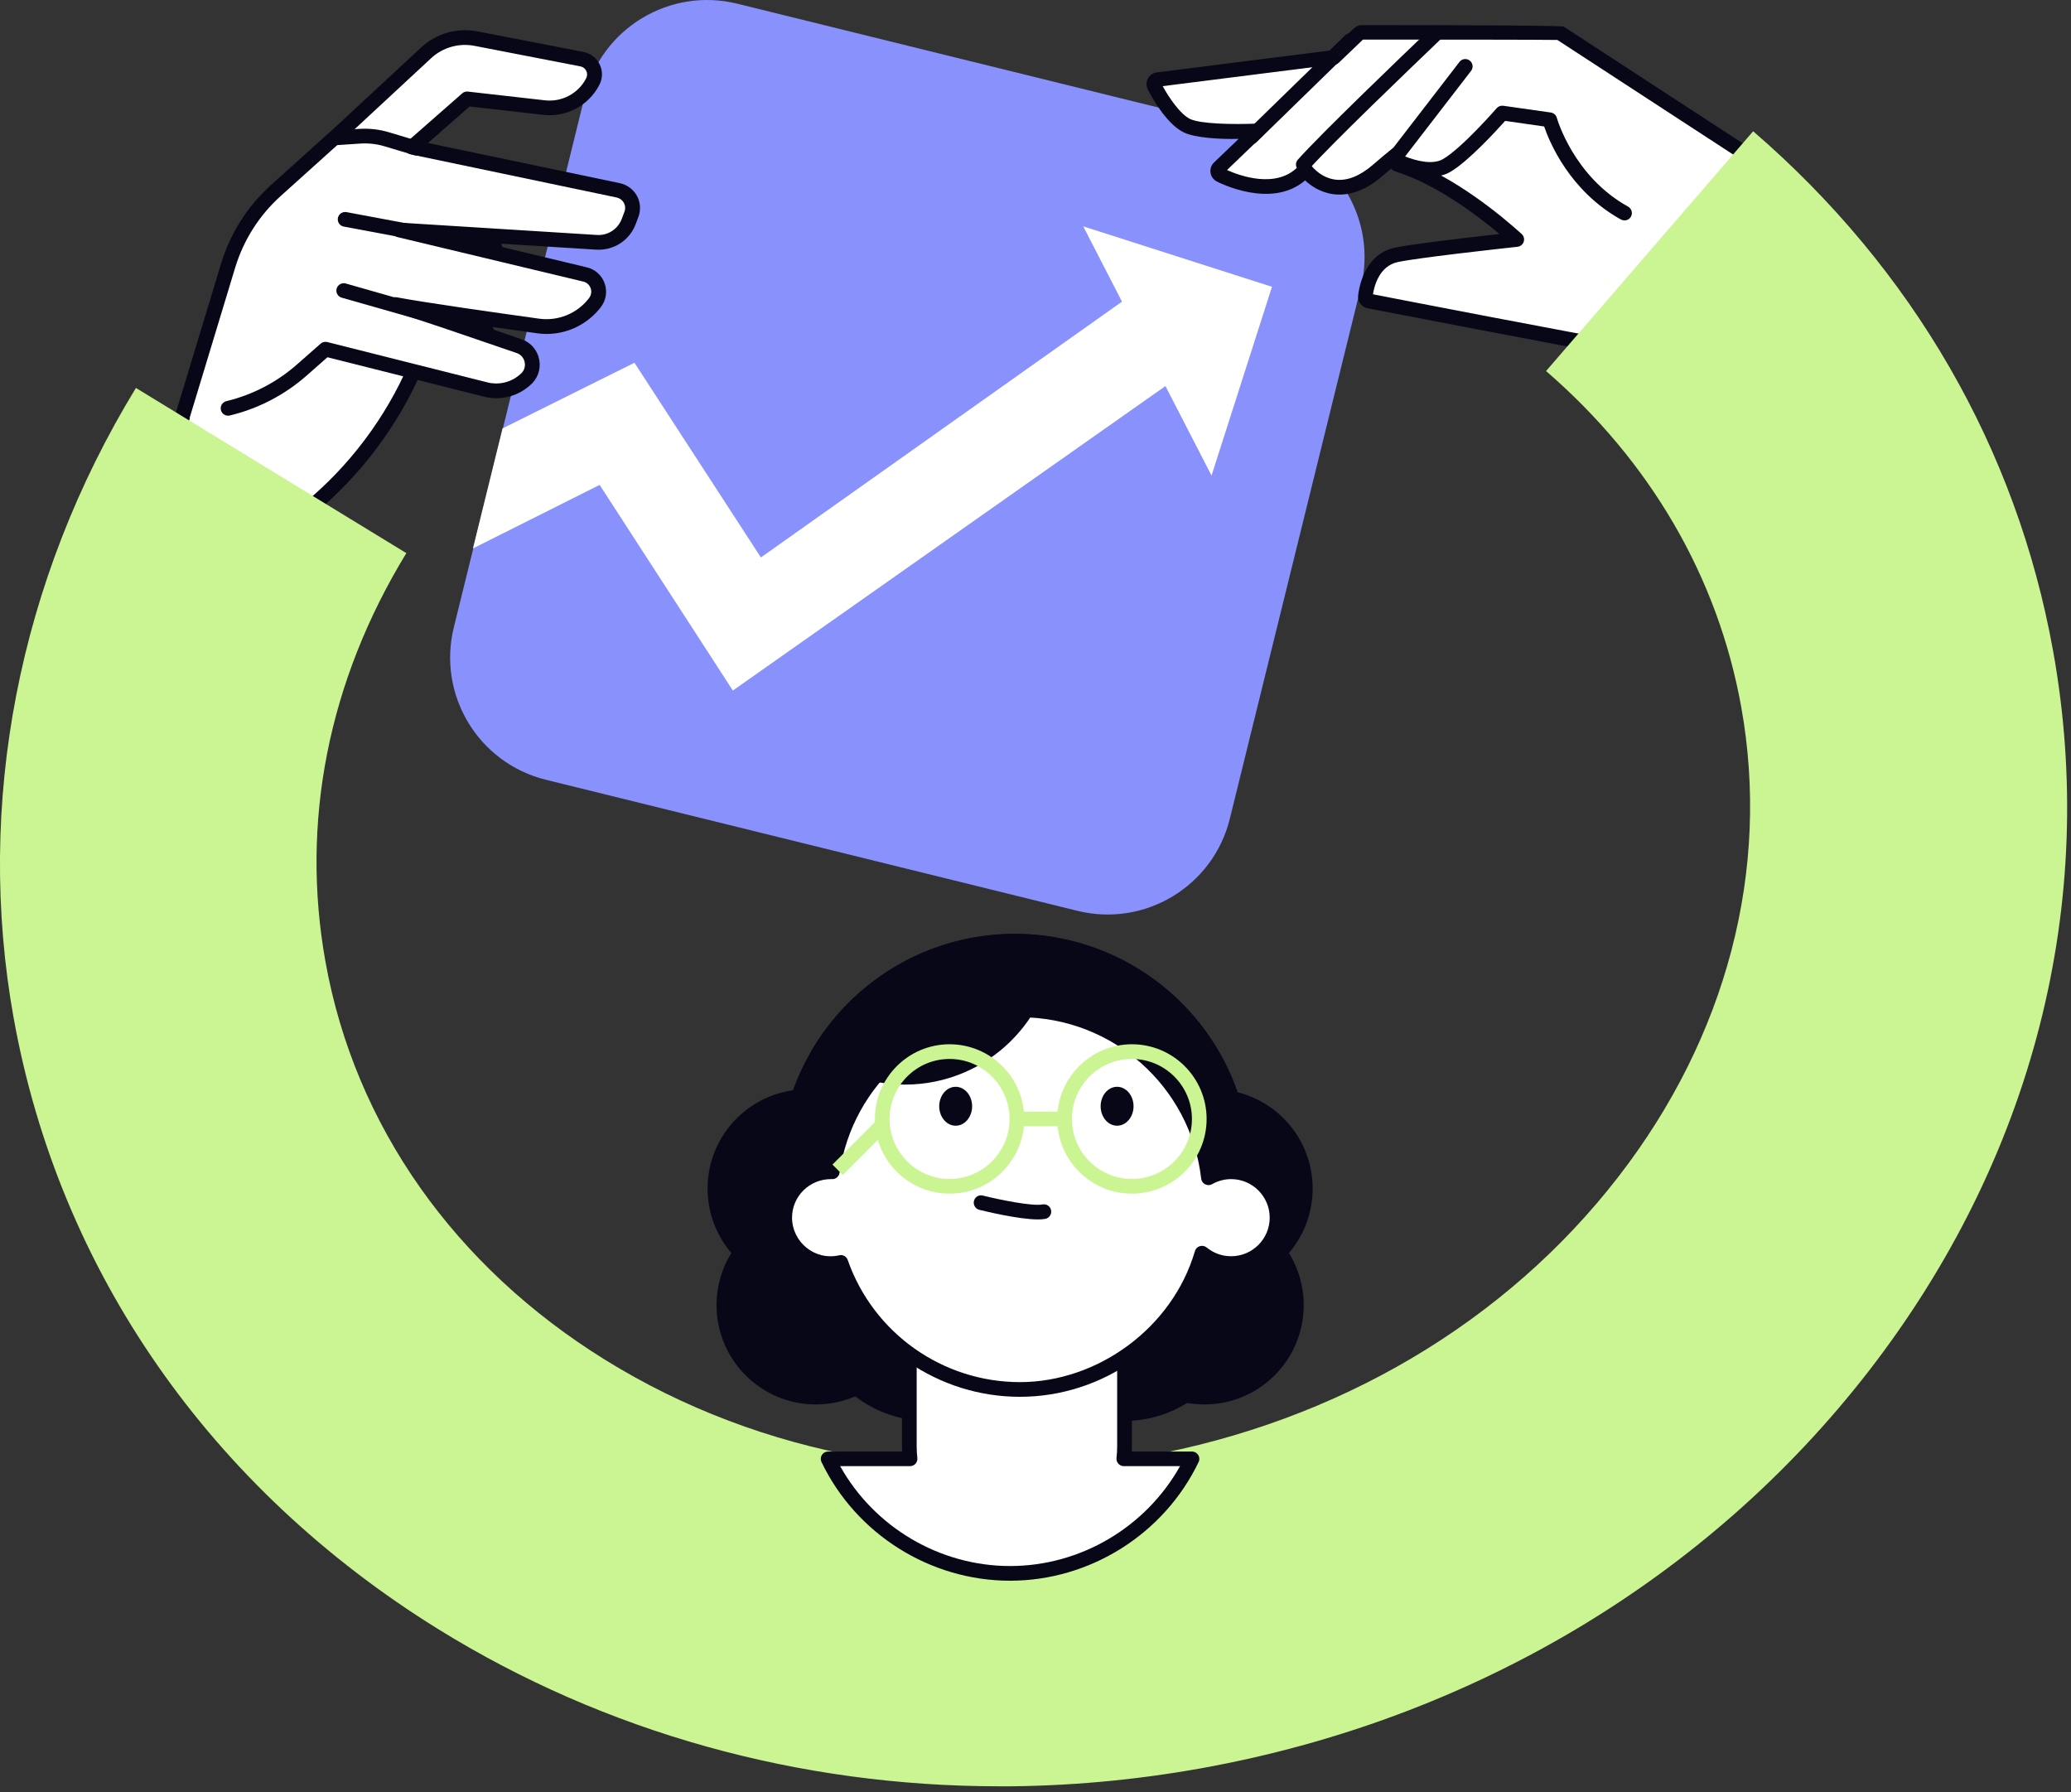 <?xml version="1.0" encoding="UTF-8"?> <svg xmlns="http://www.w3.org/2000/svg" width="282" height="244" viewBox="0 0 282 244" fill="none"><rect x="0" y="0" width="282" height="244" fill="#333333" stroke="none"/><g clip-path="url(#clip0_5281_10609)"><path d="M16.75 81.47L25.81 78.38C41.74 72.95 54.03 60.11 58.76 43.96L60.62 37.6L31.64 36.03L16.76 81.47H16.75Z" fill="white"></path><path d="M16.75 82.47C16.49 82.47 16.24 82.37 16.05 82.18C15.78 81.91 15.68 81.52 15.8 81.16L30.68 35.72C30.82 35.29 31.22 35 31.68 35.03L60.66 36.6C60.97 36.62 61.25 36.77 61.42 37.02C61.6 37.27 61.65 37.59 61.56 37.88L59.7 44.24C54.89 60.68 42.33 73.8 26.11 79.33L17.05 82.42C16.94 82.46 16.84 82.47 16.73 82.47H16.75ZM32.35 37.07L18.33 79.87L25.49 77.43C41.09 72.11 53.17 59.49 57.8 43.67L59.31 38.53L32.35 37.07Z" fill="#080717"></path><path d="M74.333 106.168L146.715 124.014C155.906 126.28 165.194 120.666 167.46 111.476L185.306 39.093C187.572 29.902 181.958 20.614 172.767 18.348L100.385 0.503C91.194 -1.764 81.906 3.85 79.64 13.041L61.794 85.424C59.528 94.615 65.142 103.902 74.333 106.168Z" fill="#8992FC"></path><path d="M157.93 37.42L103.61 75.9L86.39 49.39L68.43 58.33L64.4 74.67L81.65 66.02L99.79 94.02L165.15 48.02L157.93 37.42Z" fill="white"></path><path d="M164.97 64.75L173.2 39.05L147.5 30.82L164.97 64.75Z" fill="white"></path><path d="M31.05 55.61C34.76 54.72 38.2 52.93 41.07 50.41L44.31 47.56L66.15 53.06C67.94 53.51 69.83 53.09 71.26 51.93L71.49 51.74C73.11 50.42 72.66 47.84 70.69 47.15C65.54 45.37 57.4 42.58 53.85 41.49C57.79 42.23 67.45 43.6 73.29 44.41C76.2 44.81 79.1 43.64 80.92 41.34L80.99 41.26C82.1 39.86 81.39 37.81 79.67 37.4L54.36 31.34L81.21 33.02C83.15 33.14 84.94 31.98 85.62 30.16L85.98 29.2C86.51 27.79 85.66 26.25 84.19 25.94L56.11 20.06L63.61 13.48L74.12 14.67C76.85 14.98 79.48 13.56 80.72 11.12C81.36 9.86 80.62 8.34 79.24 8.07L64.8 5.26C62.37 4.79 59.85 5.5 58.03 7.19L46.36 18.02L37.55 25.95C34.5 28.7 32.25 32.23 31.06 36.16L24.7 57.14L31.04 55.62L31.05 55.61Z" fill="white"></path><path d="M24.71 58.14C24.61 58.14 24.52 58.13 24.42 58.1C23.89 57.94 23.59 57.38 23.75 56.85L30.11 35.87C31.36 31.76 33.7 28.08 36.89 25.2L45.7 17.27L57.36 6.45C59.4 4.55 62.25 3.74 65 4.27L79.44 7.07C80.41 7.26 81.21 7.88 81.65 8.76C82.09 9.64 82.07 10.66 81.62 11.54C80.19 14.35 77.14 15.99 74.01 15.64L63.94 14.5L58.28 19.47L84.4 24.94C85.39 25.15 86.23 25.77 86.72 26.65C87.21 27.53 87.28 28.58 86.93 29.53L86.57 30.49C85.73 32.73 83.57 34.14 81.16 33.99L65.85 33.03L79.91 36.4C81.05 36.67 81.95 37.49 82.34 38.6C82.72 39.71 82.52 40.93 81.78 41.86L81.72 41.94C79.68 44.51 76.41 45.84 73.16 45.38C71.06 45.09 68.34 44.71 65.56 44.31C67.44 44.95 69.31 45.6 71.02 46.19C72.29 46.63 73.2 47.69 73.43 49.01C73.67 50.34 73.18 51.64 72.13 52.5L71.9 52.69C70.24 54.04 68 54.54 65.92 54.01L44.59 48.64L41.74 51.15C38.76 53.77 35.15 55.65 31.29 56.57C30.76 56.7 30.21 56.37 30.08 55.83C29.95 55.29 30.28 54.75 30.82 54.62C34.36 53.77 37.68 52.05 40.42 49.64L43.66 46.79C43.91 46.57 44.24 46.49 44.56 46.57L66.4 52.07C67.87 52.44 69.46 52.09 70.63 51.13L70.86 50.94C71.34 50.55 71.56 49.96 71.45 49.35C71.34 48.75 70.94 48.27 70.36 48.07C65.63 46.44 57.15 43.53 53.55 42.42C53.04 42.26 52.75 41.74 52.87 41.22C53 40.7 53.51 40.38 54.03 40.48C57.98 41.22 67.87 42.62 73.42 43.39C75.96 43.74 78.54 42.71 80.13 40.69L80.19 40.61C80.5 40.21 80.59 39.72 80.43 39.25C80.27 38.79 79.91 38.46 79.43 38.34L54.12 32.28C53.62 32.16 53.29 31.67 53.36 31.16C53.44 30.65 53.9 30.28 54.41 30.31L81.26 31.99C82.78 32.09 84.14 31.2 84.67 29.78L85.03 28.82C85.18 28.42 85.15 27.98 84.94 27.61C84.74 27.24 84.38 26.98 83.97 26.89L55.89 21.01C55.52 20.93 55.22 20.65 55.13 20.29C55.03 19.92 55.15 19.53 55.44 19.29L62.94 12.71C63.15 12.52 63.43 12.44 63.71 12.47L74.22 13.66C76.53 13.92 78.77 12.71 79.82 10.65C79.98 10.33 79.99 9.96 79.83 9.65C79.67 9.33 79.39 9.11 79.04 9.04L64.6 6.24C62.48 5.83 60.28 6.46 58.71 7.92L47.04 18.75L38.22 26.69C35.3 29.32 33.16 32.69 32.02 36.45L25.66 57.43C25.53 57.86 25.13 58.14 24.7 58.14H24.71Z" fill="#080717"></path><path d="M67.39 34.69C67.33 34.69 67.27 34.69 67.2 34.67L46.81 30.85C46.27 30.75 45.91 30.23 46.01 29.68C46.11 29.14 46.64 28.78 47.18 28.88L67.57 32.7C68.11 32.8 68.47 33.32 68.37 33.87C68.28 34.35 67.86 34.69 67.39 34.69Z" fill="#080717"></path><path d="M66.25 46.11C66.16 46.11 66.07 46.1 65.98 46.07L46.53 40.53C46 40.38 45.69 39.83 45.84 39.29C45.99 38.76 46.55 38.45 47.08 38.6L66.53 44.14C67.06 44.29 67.37 44.84 67.22 45.38C67.1 45.82 66.69 46.11 66.26 46.11H66.25Z" fill="#080717"></path><path d="M56.69 21.17C56.6 21.17 56.5 21.16 56.4 21.13L52.4 19.93C51.3 19.6 50.16 19.47 49.02 19.55L45.9 19.76C45.36 19.79 44.87 19.38 44.83 18.83C44.79 18.28 45.21 17.8 45.76 17.76L48.88 17.55C50.27 17.46 51.64 17.61 52.97 18.01L56.97 19.21C57.5 19.37 57.8 19.93 57.64 20.46C57.51 20.89 57.11 21.17 56.68 21.17H56.69Z" fill="#080717"></path><path d="M238.33 21.35L256.95 41.34C239.49 49.38 230.06 49.1 221.79 47.67C213.36 46.22 186.68 41.03 186.42 40.98C186.12 40.92 185.91 40.65 185.93 40.34C185.95 40.14 186.36 35.48 190.14 34.69C192.94 34.1 202.91 32.99 206.54 32.59C204.07 30.36 197.2 24.56 190.35 22.39C190.03 22.29 189.85 21.95 189.95 21.63C190.01 21.45 190.15 21.32 190.31 21.26C190.26 21.19 190.23 21.12 190.21 21.04C190.21 21.02 190.21 21.01 190.21 20.99C189.43 21.62 188.53 22.37 187.6 23.17C185.61 24.9 183.64 25.66 181.74 25.44C179.23 25.15 177.82 23.22 177.77 23.14C177.76 23.12 177.76 23.1 177.75 23.09C177.68 23.16 177.6 23.24 177.54 23.31C173.5 27.6 166.42 23.95 166.12 23.79C165.95 23.7 165.83 23.53 165.8 23.34C165.77 23.15 165.84 22.95 165.98 22.82L171.18 17.83C169.55 17.9 163.61 18.06 161.61 17.1C159.33 16.01 157.25 11.86 157.16 11.68C157.07 11.5 157.08 11.3 157.16 11.12C157.25 10.95 157.42 10.83 157.62 10.81L181.39 7.8C181.46 7.8 181.53 7.8 181.59 7.82L185 4.55C185.11 4.44 185.26 4.38 185.42 4.38C185.42 4.38 212.27 4.38 212.37 4.44L238.31 21.34L238.33 21.35Z" fill="white"></path><path d="M230.08 49.46C226.88 49.46 224.14 49.09 221.62 48.66C213.18 47.21 186.47 42.01 186.22 41.97C185.42 41.82 184.86 41.09 184.93 40.27C184.95 40.04 185.43 34.66 189.94 33.72C192.31 33.22 199.55 32.38 204.17 31.86C200.98 29.18 195.51 25.08 190.06 23.36C189.81 23.28 189.59 23.15 189.41 22.97C189.04 23.28 188.66 23.61 188.27 23.94C186.06 25.86 183.83 26.7 181.64 26.45C179.8 26.23 178.47 25.28 177.71 24.56C173.11 28.52 165.98 24.86 165.67 24.7C165.21 24.45 164.89 24 164.83 23.49C164.76 22.99 164.94 22.47 165.31 22.12L168.66 18.91C166.05 18.97 162.74 18.77 161.2 18.03C158.75 16.86 156.68 12.94 156.29 12.17C156.05 11.69 156.06 11.14 156.31 10.69C156.55 10.23 157.01 9.92 157.52 9.86L181.22 6.86L184.34 3.87C184.64 3.58 185.04 3.42 185.45 3.42C203.537 3.42 212.697 3.49 212.93 3.63L238.89 20.55C238.96 20.59 239.02 20.65 239.08 20.71L257.7 40.7C257.92 40.93 258.01 41.26 257.95 41.57C257.89 41.88 257.68 42.15 257.39 42.28C245.07 47.95 236.64 49.49 230.1 49.49L230.08 49.46ZM186.96 40.07C190.2 40.7 214.08 45.33 221.95 46.69C229.16 47.93 238.26 48.61 255.26 41.01L237.67 22.13L212.06 5.44C209.98 5.4 195.47 5.39 185.59 5.39L182.29 8.55C182.06 8.77 181.73 8.87 181.42 8.81L158.32 11.73C159.13 13.21 160.67 15.53 162.05 16.2C163.47 16.88 167.84 16.96 171.14 16.83C171.56 16.8 171.94 17.05 172.1 17.44C172.26 17.82 172.17 18.27 171.87 18.55L167.08 23.15C168.69 23.88 173.81 25.81 176.81 22.63L177.01 22.42C177.23 22.19 177.55 22.07 177.87 22.11C178.18 22.15 178.47 22.33 178.63 22.61C178.63 22.61 178.63 22.62 178.63 22.63C178.88 22.94 180.02 24.24 181.86 24.46C183.47 24.65 185.18 23.96 186.95 22.43C187.89 21.61 188.8 20.86 189.59 20.22C189.87 19.99 190.26 19.93 190.59 20.07C190.9 20.19 191.12 20.46 191.19 20.78C191.32 21.01 191.35 21.29 191.27 21.55C191.27 21.58 191.25 21.61 191.24 21.64C198.02 23.98 204.63 29.53 207.2 31.86C207.49 32.12 207.6 32.53 207.48 32.91C207.36 33.29 207.03 33.55 206.64 33.6C203.52 33.94 193.14 35.09 190.33 35.68C187.76 36.22 187.1 39.08 186.95 40.08L186.96 40.07ZM181.54 8.8H181.53C181.53 8.8 181.53 8.8 181.54 8.8Z" fill="#080717"></path><path d="M170.4 19.64C170.14 19.64 169.88 19.54 169.68 19.34C169.29 18.94 169.3 18.31 169.7 17.93L183.17 4.8C183.56 4.42 184.2 4.42 184.58 4.82C184.97 5.22 184.96 5.85 184.56 6.23L171.09 19.36C170.9 19.55 170.64 19.64 170.39 19.64H170.4Z" fill="#080717"></path><path d="M177.47 23.4C177.23 23.4 177 23.32 176.8 23.15C176.39 22.78 176.35 22.15 176.72 21.74C179.82 18.26 190.51 7.99 194.96 3.74C195.36 3.36 195.99 3.37 196.37 3.77C196.75 4.17 196.74 4.8 196.34 5.18C191.91 9.42 181.26 19.64 178.21 23.07C178.01 23.29 177.74 23.4 177.46 23.4H177.47Z" fill="#080717"></path><path d="M221.2 30.01C221.04 30.01 220.87 29.97 220.72 29.89C213.73 26.02 210.98 19.32 210.26 17.22L204.95 16.46C203.75 17.8 199.9 22.01 197.47 23.41C194.29 25.24 189.51 22.67 189.3 22.56C189.04 22.42 188.86 22.17 188.8 21.89C188.74 21.6 188.8 21.31 188.99 21.07L198.73 8.43C199.07 7.99 199.69 7.91 200.13 8.25C200.57 8.59 200.65 9.21 200.31 9.65L191.33 21.3C192.8 21.89 195.06 22.48 196.47 21.67C199.03 20.2 203.75 14.79 203.8 14.73C204.02 14.48 204.36 14.35 204.7 14.4L211.17 15.32C211.56 15.38 211.89 15.66 211.99 16.05C212.01 16.13 214.26 24.03 221.69 28.13C222.17 28.4 222.35 29.01 222.08 29.49C221.9 29.82 221.56 30.01 221.2 30.01Z" fill="#080717"></path><path d="M136.08 243.21C108.85 243.21 82.44 235.91 59.7 221.83C28.62 202.58 8.08 173.05 1.87 138.67C-3.39 109.5 2.51 79.01 18.51 52.82L55.33 75.31C44.7 92.72 40.89 111.98 44.33 131.01C48.33 153.2 61.86 172.43 82.42 185.16C103.7 198.34 129.83 203 155.99 198.28C182.15 193.56 205 180.06 220.33 160.27C235.14 141.16 241.09 118.41 237.09 96.22C233.91 78.59 224.72 62.79 210.52 50.52L238.72 17.87C260.48 36.66 274.59 61.1 279.55 88.56C285.76 122.94 276.84 157.79 254.44 186.7C232.57 214.93 200.32 234.12 163.65 240.74C154.44 242.4 145.21 243.22 136.08 243.22V243.21Z" fill="#CBF592"></path><path d="M111.09 191.22C118.557 191.22 124.61 185.167 124.61 177.7C124.61 170.233 118.557 164.18 111.09 164.18C103.623 164.18 97.57 170.233 97.57 177.7C97.57 185.167 103.623 191.22 111.09 191.22Z" fill="#080717"></path><path d="M138.21 191.33C155.933 191.33 170.3 176.963 170.3 159.24C170.3 141.517 155.933 127.15 138.21 127.15C120.487 127.15 106.12 141.517 106.12 159.24C106.12 176.963 120.487 191.33 138.21 191.33Z" fill="#080717"></path><path d="M137.653 188.74C143.941 182.453 143.941 172.259 137.653 165.972C131.366 159.684 121.172 159.684 114.884 165.972C108.597 172.259 108.597 182.453 114.884 188.74C121.172 195.028 131.366 195.028 137.653 188.74Z" fill="#080717"></path><path d="M168.798 181.034C170.827 172.377 165.453 163.714 156.796 161.685C148.139 159.656 139.476 165.029 137.447 173.686C135.418 182.344 140.791 191.006 149.449 193.035C158.106 195.064 166.769 189.691 168.798 181.034Z" fill="#080717"></path><path d="M109.87 175.35C117.337 175.35 123.39 169.297 123.39 161.83C123.39 154.363 117.337 148.31 109.87 148.31C102.403 148.31 96.35 154.363 96.35 161.83C96.35 169.297 102.403 175.35 109.87 175.35Z" fill="#080717"></path><path d="M164 191.22C171.467 191.22 177.52 185.167 177.52 177.7C177.52 170.233 171.467 164.18 164 164.18C156.533 164.18 150.48 170.233 150.48 177.7C150.48 185.167 156.533 191.22 164 191.22Z" fill="#080717"></path><path d="M165.22 175.35C172.687 175.35 178.74 169.297 178.74 161.83C178.74 154.363 172.687 148.31 165.22 148.31C157.753 148.31 151.7 154.363 151.7 161.83C151.7 169.297 157.753 175.35 165.22 175.35Z" fill="#080717"></path><path d="M153.03 198.62C153.09 198.08 153.13 197.53 153.13 196.97V155.2H123.82V196.97C123.82 197.53 123.86 198.08 123.92 198.62H112.76C117.19 207.85 126.62 214.22 137.54 214.22C148.46 214.22 157.89 207.85 162.32 198.62H153.03Z" fill="white"></path><path d="M137.54 215.22C126.65 215.22 116.57 208.88 111.86 199.06C111.71 198.75 111.73 198.39 111.91 198.1C112.09 197.81 112.41 197.63 112.76 197.63H122.84C122.83 197.41 122.82 197.19 122.82 196.98V155.21C122.82 154.66 123.27 154.21 123.82 154.21H153.12C153.67 154.21 154.12 154.66 154.12 155.21V196.98C154.12 197.19 154.12 197.41 154.1 197.63H162.31C162.65 197.63 162.97 197.81 163.16 198.1C163.34 198.39 163.36 198.76 163.21 199.06C158.5 208.88 148.41 215.22 137.53 215.22H137.54ZM114.4 199.62C119.04 207.93 127.95 213.22 137.54 213.22C147.13 213.22 156.03 207.93 160.68 199.62H153.03C152.75 199.62 152.47 199.5 152.28 199.29C152.09 199.08 152 198.79 152.03 198.51C152.09 197.95 152.12 197.45 152.12 196.97V156.2H124.82V196.97C124.82 197.45 124.85 197.95 124.91 198.51C124.94 198.79 124.85 199.08 124.66 199.29C124.47 199.5 124.2 199.62 123.91 199.62H114.39H114.4Z" fill="#080717"></path><path d="M167.63 159.53C166.51 159.53 165.45 159.83 164.54 160.35C163.06 147.49 152.14 137.5 138.88 137.5C125.62 137.5 115.16 147.07 113.32 159.54C113.24 159.54 113.17 159.53 113.09 159.53C109.64 159.53 106.84 162.33 106.84 165.78C106.84 169.23 109.64 172.03 113.09 172.03C113.57 172.03 114.04 171.97 114.49 171.87C118.02 181.94 127.6 189.17 138.88 189.17C150.16 189.17 160.53 181.34 163.67 170.61C164.75 171.49 166.13 172.02 167.63 172.02C171.08 172.02 173.88 169.22 173.88 165.77C173.88 162.32 171.08 159.52 167.63 159.52V159.53Z" fill="white"></path><path d="M138.88 190.18C127.77 190.18 117.81 183.31 113.84 173C109.56 173.46 105.84 170.03 105.84 165.79C105.84 162 108.76 158.88 112.47 158.56C114.75 145.93 125.95 136.5 138.88 136.5C151.81 136.5 163.22 146.04 165.35 158.9C166.09 158.66 166.86 158.53 167.63 158.53C171.63 158.53 174.88 161.78 174.88 165.78C174.88 169.78 171.63 173.03 167.63 173.03C166.44 173.03 165.26 172.73 164.22 172.18C160.49 182.84 150.26 190.18 138.88 190.18ZM114.49 170.88C114.91 170.88 115.29 171.14 115.43 171.55C118.91 181.5 128.34 188.18 138.88 188.18C149.42 188.18 159.63 180.85 162.71 170.34C162.8 170.02 163.05 169.76 163.38 169.67C163.7 169.57 164.05 169.64 164.31 169.85C165.26 170.63 166.41 171.04 167.64 171.04C170.54 171.04 172.89 168.68 172.89 165.79C172.89 162.9 170.53 160.54 167.64 160.54C166.73 160.54 165.84 160.78 165.05 161.23C164.76 161.4 164.4 161.4 164.1 161.25C163.8 161.1 163.6 160.81 163.56 160.47C162.12 147.95 151.51 138.5 138.89 138.5C126.27 138.5 116.1 147.61 114.32 159.69C114.24 160.2 113.75 160.59 113.29 160.54C113.28 160.54 113.17 160.54 113.16 160.54C110.2 160.54 107.85 162.9 107.85 165.79C107.85 169.07 110.91 171.68 114.28 170.91C114.36 170.89 114.43 170.88 114.51 170.88H114.49Z" fill="#080717"></path><path d="M138.21 127.15C126.34 127.15 115.99 133.6 110.43 143.18C113.94 145.99 118.39 147.67 123.23 147.67C134.4 147.67 143.47 138.74 143.72 127.63C141.93 127.32 140.09 127.15 138.21 127.15Z" fill="#080717"></path><path d="M141.33 166.03C138.68 166.03 133.95 164.87 133.35 164.72C132.81 164.59 132.49 164.04 132.62 163.51C132.75 162.97 133.29 162.64 133.83 162.78C136.26 163.39 140.62 164.25 141.94 163.99C142.49 163.88 143.01 164.23 143.12 164.77C143.23 165.31 142.88 165.84 142.34 165.95C142.06 166.01 141.72 166.03 141.34 166.03H141.33Z" fill="#080717"></path><path d="M129.3 162.52C123.69 162.52 119.13 157.96 119.13 152.35C119.13 146.74 123.69 142.18 129.3 142.18C134.91 142.18 139.47 146.74 139.47 152.35C139.47 157.96 134.91 162.52 129.3 162.52ZM129.3 144.18C124.79 144.18 121.13 147.85 121.13 152.35C121.13 156.85 124.8 160.52 129.3 160.52C133.8 160.52 137.47 156.86 137.47 152.35C137.47 147.84 133.8 144.18 129.3 144.18Z" fill="#CBF592"></path><path d="M154.13 162.52C148.52 162.52 143.96 157.96 143.96 152.35C143.96 146.74 148.52 142.18 154.13 142.18C159.74 142.18 164.3 146.74 164.3 152.35C164.3 157.96 159.74 162.52 154.13 162.52ZM154.13 144.18C149.62 144.18 145.96 147.85 145.96 152.35C145.96 156.85 149.62 160.52 154.13 160.52C158.64 160.52 162.3 156.86 162.3 152.35C162.3 147.84 158.63 144.18 154.13 144.18Z" fill="#CBF592"></path><path d="M119.454 152.46L113.352 158.562L114.766 159.977L120.868 153.874L119.454 152.46Z" fill="#CBF592"></path><path d="M144.58 151.35H138.88V153.35H144.58V151.35Z" fill="#CBF592"></path><path d="M130.13 153.27C131.367 153.27 132.37 152.084 132.37 150.62C132.37 149.156 131.367 147.97 130.13 147.97C128.893 147.97 127.89 149.156 127.89 150.62C127.89 152.084 128.893 153.27 130.13 153.27Z" fill="#080717"></path><path d="M152.11 153.27C153.347 153.27 154.35 152.084 154.35 150.62C154.35 149.156 153.347 147.97 152.11 147.97C150.873 147.97 149.87 149.156 149.87 150.62C149.87 152.084 150.873 153.27 152.11 153.27Z" fill="#080717"></path></g><defs><clipPath id="clip0_5281_10609"><rect width="281.48" height="243.21" fill="white"></rect></clipPath></defs></svg> 